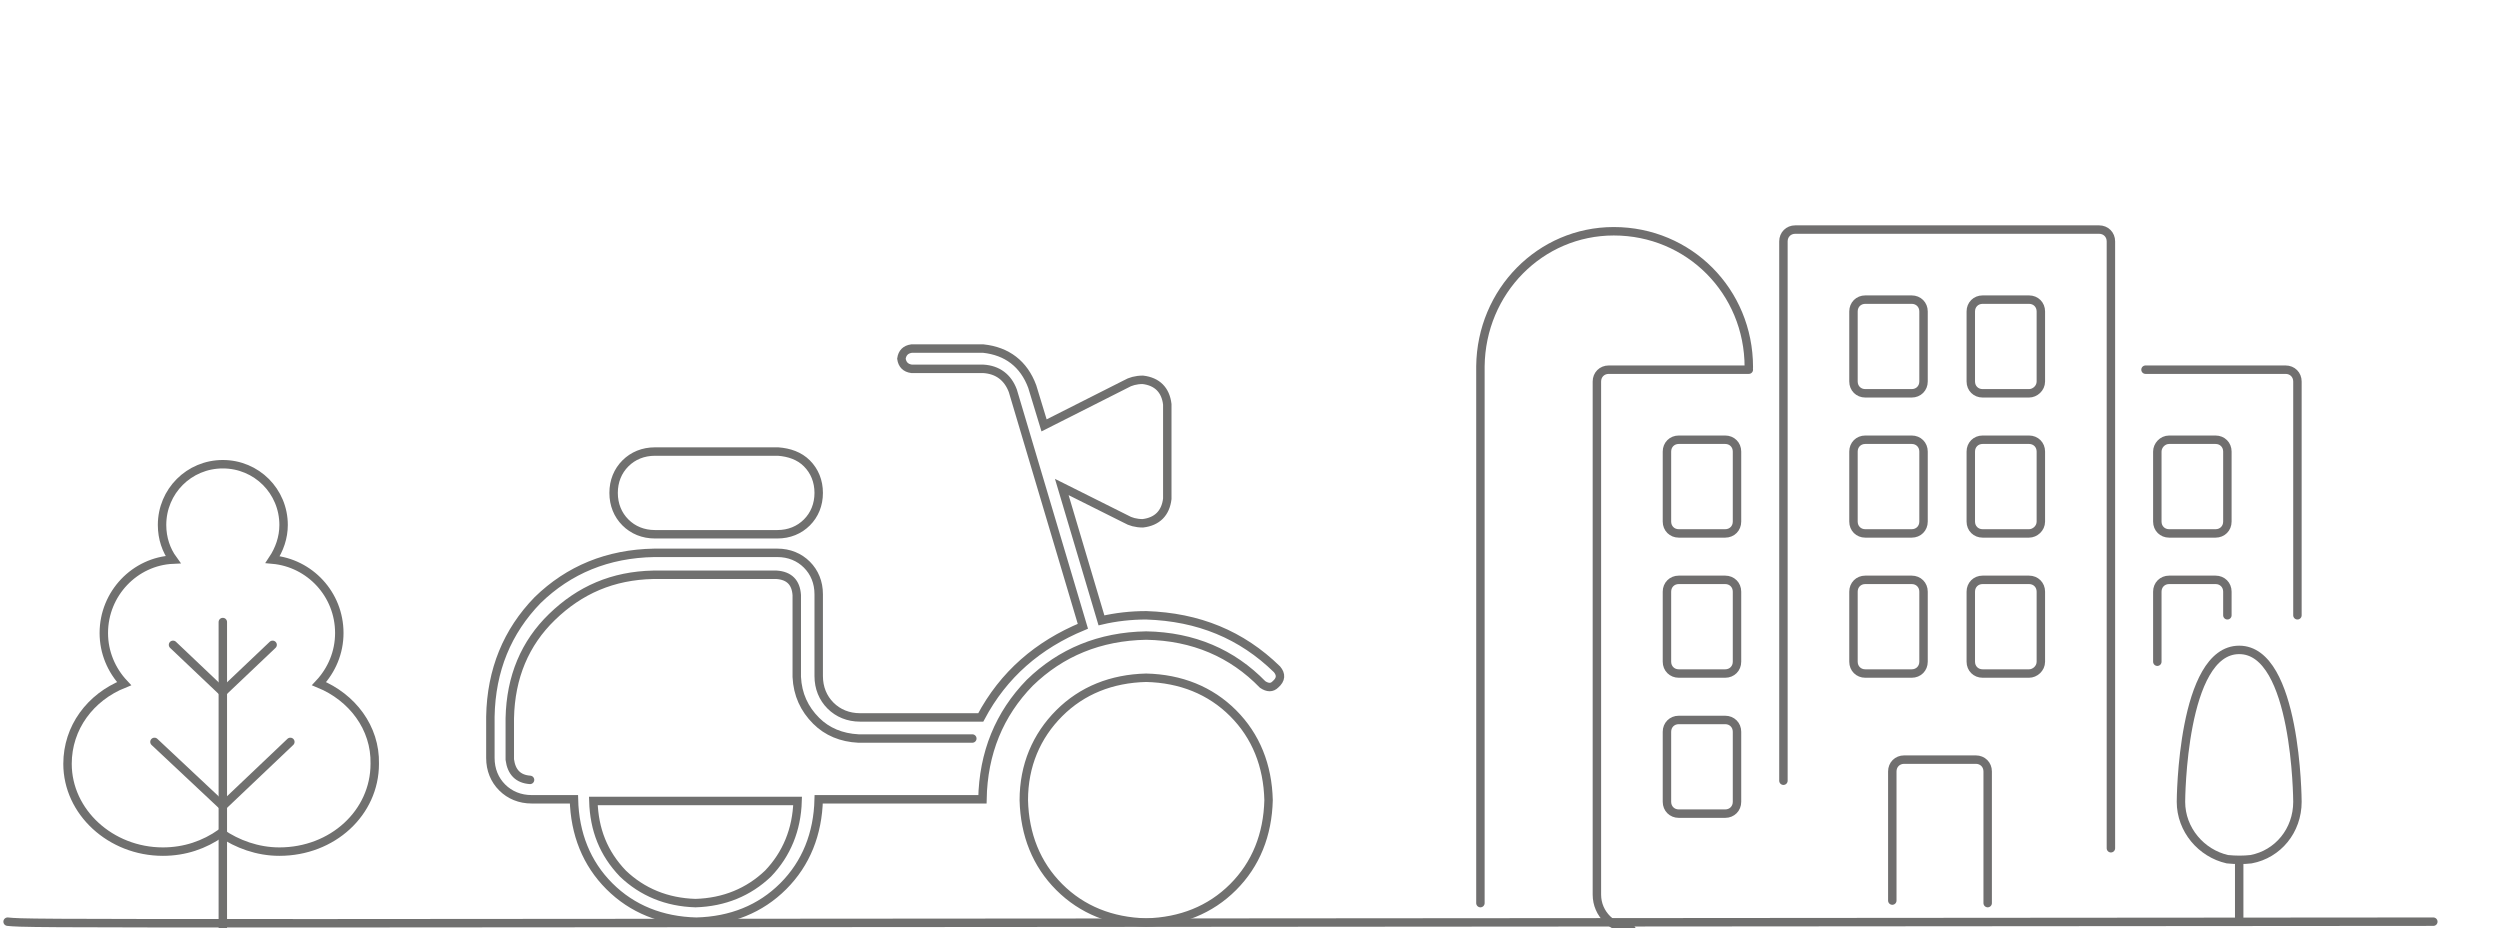 <?xml version="1.0" encoding="utf-8"?>
<!-- Generator: Adobe Illustrator 26.2.1, SVG Export Plug-In . SVG Version: 6.00 Build 0)  -->
<svg version="1.1" id="Capa_1" xmlns="http://www.w3.org/2000/svg" xmlns:xlink="http://www.w3.org/1999/xlink" x="0px" y="0px"
	 viewBox="0 0 296.2 110" style="enable-background:new 0 0 296.2 110;" xml:space="preserve">
<style type="text/css">
	.st0{fill:none;stroke:#70706F;stroke-linecap:round;stroke-miterlimit:10;}
	.st1{fill:none;stroke:#706F6F;stroke-linecap:round;stroke-miterlimit:10;}
</style>
<g>
	<path class="st0" d="M37.8,81c1.5-1.6,2.4-3.7,2.4-6c0-4.6-3.5-8.3-7.9-8.7c0.8-1.2,1.3-2.6,1.3-4.1c0-4-3.2-7.2-7.2-7.2
		s-7.2,3.2-7.2,7.2c0,1.6,0.5,3,1.3,4.1c-4.5,0.2-8.2,4-8.2,8.7c0,2.3,0.9,4.4,2.4,6c-4,1.6-6.7,5.2-6.7,9.5
		c0,5.7,5.1,10.4,11.3,10.4c2.6,0,4.9-0.8,6.9-2.2c1.9,1.3,4.3,2.2,6.9,2.2c6.3,0,11.3-4.6,11.3-10.4C44.5,86.2,41.7,82.6,37.8,81z"
		/>
	<line class="st0" x1="26.4" y1="73.7" x2="26.4" y2="110"/>
	<polyline class="st0" points="32.3,76.4 26.4,82 20.5,76.4 	"/>
	<polyline class="st0" points="34.4,87.9 26.4,95.5 18.3,87.9 	"/>
</g>
<path class="st1" d="M175.4,107V43.4c0.1-8.9,7.1-16,15.8-16c8.9,0,16,7.1,16,16.1"/>
<path class="st1" d="M241.8,61.8v-8.3c0-0.8-0.6-1.4-1.4-1.4h-5.5c-0.8,0-1.4,0.6-1.4,1.4v8.3c0,0.8,0.6,1.4,1.4,1.4h5.5
	C241.1,63.2,241.8,62.6,241.8,61.8z"/>
<path class="st1" d="M272.2,72.9V45.2c0-0.8-0.6-1.4-1.4-1.4h-16.6"/>
<path class="st1" d="M205.8,86.7c0-0.8-0.6-1.4-1.4-1.4h-5.5c-0.8,0-1.4,0.6-1.4,1.4V95c0,0.8,0.6,1.4,1.4,1.4h5.5
	c0.8,0,1.4-0.6,1.4-1.4V86.7z"/>
<path class="st1" d="M266.7,101.8c3.2-0.6,5.5-3.4,5.5-6.8c0-0.2-0.1-18-6.9-18s-6.9,17.8-6.9,18c0,3.3,2.4,6.1,5.5,6.8
	C264.9,101.9,265.8,101.9,266.7,101.8z"/>
<path class="st1" d="M263.9,72.9v-2.8c0-0.8-0.6-1.4-1.4-1.4H257c-0.8,0-1.4,0.6-1.4,1.4v8.3"/>
<path class="st1" d="M205.8,61.8v-8.3c0-0.8-0.6-1.4-1.4-1.4h-5.5c-0.8,0-1.4,0.6-1.4,1.4v8.3c0,0.8,0.6,1.4,1.4,1.4h5.5
	C205.2,63.2,205.8,62.6,205.8,61.8z"/>
<path class="st1" d="M255.6,53.5v8.3c0,0.8,0.6,1.4,1.4,1.4h5.5c0.8,0,1.4-0.6,1.4-1.4v-8.3c0-0.8-0.6-1.4-1.4-1.4H257
	C256.2,52.1,255.6,52.8,255.6,53.5z"/>
<path class="st1" d="M227.9,61.8v-8.3c0-0.8-0.6-1.4-1.4-1.4H221c-0.8,0-1.4,0.6-1.4,1.4v8.3c0,0.8,0.6,1.4,1.4,1.4h5.5
	C227.3,63.2,227.9,62.6,227.9,61.8z"/>
<path class="st1" d="M207.2,43.8h-16.6c-0.8,0-1.4,0.6-1.4,1.4V106c0,2.3,1.9,4.1,4.1,4.1"/>
<path class="st1" d="M227.9,45.2v-8.3c0-0.8-0.6-1.4-1.4-1.4H221c-0.8,0-1.4,0.6-1.4,1.4v8.3c0,0.8,0.6,1.4,1.4,1.4h5.5
	C227.3,46.6,227.9,46,227.9,45.2z"/>
<path class="st1" d="M227.9,78.4v-8.3c0-0.8-0.6-1.4-1.4-1.4H221c-0.8,0-1.4,0.6-1.4,1.4v8.3c0,0.8,0.6,1.4,1.4,1.4h5.5
	C227.3,79.8,227.9,79.2,227.9,78.4z"/>
<path class="st1" d="M241.8,45.2v-8.3c0-0.8-0.6-1.4-1.4-1.4h-5.5c-0.8,0-1.4,0.6-1.4,1.4v8.3c0,0.8,0.6,1.4,1.4,1.4h5.5
	C241.1,46.6,241.8,46,241.8,45.2z"/>
<path class="st1" d="M241.8,78.4v-8.3c0-0.8-0.6-1.4-1.4-1.4h-5.5c-0.8,0-1.4,0.6-1.4,1.4v8.3c0,0.8,0.6,1.4,1.4,1.4h5.5
	C241.1,79.8,241.8,79.2,241.8,78.4z"/>
<path class="st1" d="M205.8,70.1c0-0.8-0.6-1.4-1.4-1.4h-5.5c-0.8,0-1.4,0.6-1.4,1.4v8.3c0,0.8,0.6,1.4,1.4,1.4h5.5
	c0.8,0,1.4-0.6,1.4-1.4V70.1z"/>
<path class="st1" d="M250.1,100.5V28.6c0-0.8-0.6-1.4-1.4-1.4h-36c-0.8,0-1.4,0.6-1.4,1.4v63.9"/>
<line class="st1" x1="265.3" y1="102.3" x2="265.3" y2="108.7"/>
<path class="st1" d="M235.5,107V91.4c0-0.8-0.6-1.4-1.4-1.4h-8.5c-0.8,0-1.4,0.6-1.4,1.4v15.3"/>
<path class="st0" d="M0.9,109.2c3,0.3,3,0.2,287.4,0"/>
<g>
	<path class="st0" d="M122.3,45.8l1.4,4.6l9.7-4.9c0.5-0.3,1.2-0.5,2-0.5c1.7,0.2,2.7,1.2,2.9,2.9v11.2c-0.2,1.7-1.2,2.7-2.9,2.9
		c-0.8,0-1.5-0.2-2-0.5l-7.6-3.8l4.7,15.8c1.7-0.4,3.5-0.6,5.3-0.6c6.2,0.2,11.3,2.3,15.5,6.4c0.5,0.6,0.5,1.2-0.2,1.8
		c-0.4,0.4-0.9,0.4-1.5,0c-3.6-3.7-8.2-5.7-13.8-5.8c-5.5,0.1-10.1,2-13.8,5.6c-3.6,3.7-5.5,8.3-5.6,13.8H97
		c-0.1,4.1-1.5,7.6-4.2,10.3c-2.7,2.7-6.2,4.1-10.3,4.2c-4.1-0.1-7.6-1.5-10.3-4.2c-2.7-2.7-4.1-6.2-4.2-10.3H63
		c-1.4,0-2.6-0.5-3.5-1.4c-0.9-0.9-1.4-2.1-1.4-3.5v-4.9c0.1-5.5,2-10.1,5.6-13.8c3.7-3.6,8.3-5.5,13.8-5.6h14.6
		c1.4,0,2.6,0.5,3.5,1.4c0.9,0.9,1.4,2.1,1.4,3.5v9.7c0,1.4,0.5,2.6,1.4,3.5s2.1,1.4,3.5,1.4h14.3c2.7-5.1,6.8-8.6,12.1-10.8
		l-8.3-27.9c-0.6-1.6-1.8-2.5-3.5-2.6h-8.5c-0.7-0.1-1.1-0.5-1.2-1.2c0.1-0.7,0.5-1.1,1.2-1.2h8.5C119.3,41.6,121.3,43.1,122.3,45.8
		z M115.2,87.5h-13.5c-2-0.1-3.7-0.8-5-2.1c-1.4-1.4-2.2-3.1-2.3-5.2v-9.7c-0.1-1.5-0.9-2.3-2.4-2.4H77.4c-4.8,0.1-8.7,1.8-12,5
		c-3.2,3.1-4.9,7.1-5,12V90c0.2,1.5,1,2.3,2.4,2.4 M73.8,103.5c2.3,2.2,5.2,3.4,8.6,3.5c3.4-0.1,6.3-1.3,8.6-3.5
		c2.2-2.3,3.4-5.2,3.5-8.6H70.3C70.4,98.3,71.5,101.1,73.8,103.5z M95.6,54.9c0.9,0.9,1.4,2.1,1.4,3.5c0,1.4-0.5,2.6-1.4,3.5
		c-0.9,0.9-2.1,1.4-3.5,1.4H77.6c-1.4,0-2.6-0.5-3.5-1.4s-1.4-2.1-1.4-3.5c0-1.4,0.5-2.6,1.4-3.5s2.1-1.4,3.5-1.4h14.6
		C93.5,53.6,94.7,54,95.6,54.9z M125.5,84.5c2.7-2.7,6.2-4.1,10.3-4.2c4.1,0.1,7.6,1.5,10.3,4.2c2.7,2.7,4.1,6.2,4.2,10.3
		c-0.1,4.1-1.5,7.6-4.2,10.3c-2.7,2.7-6.2,4.1-10.3,4.2c-4.1-0.1-7.6-1.5-10.3-4.2c-2.7-2.7-4.1-6.2-4.2-10.3
		C121.3,90.7,122.8,87.2,125.5,84.5z"/>
</g>
</svg>
